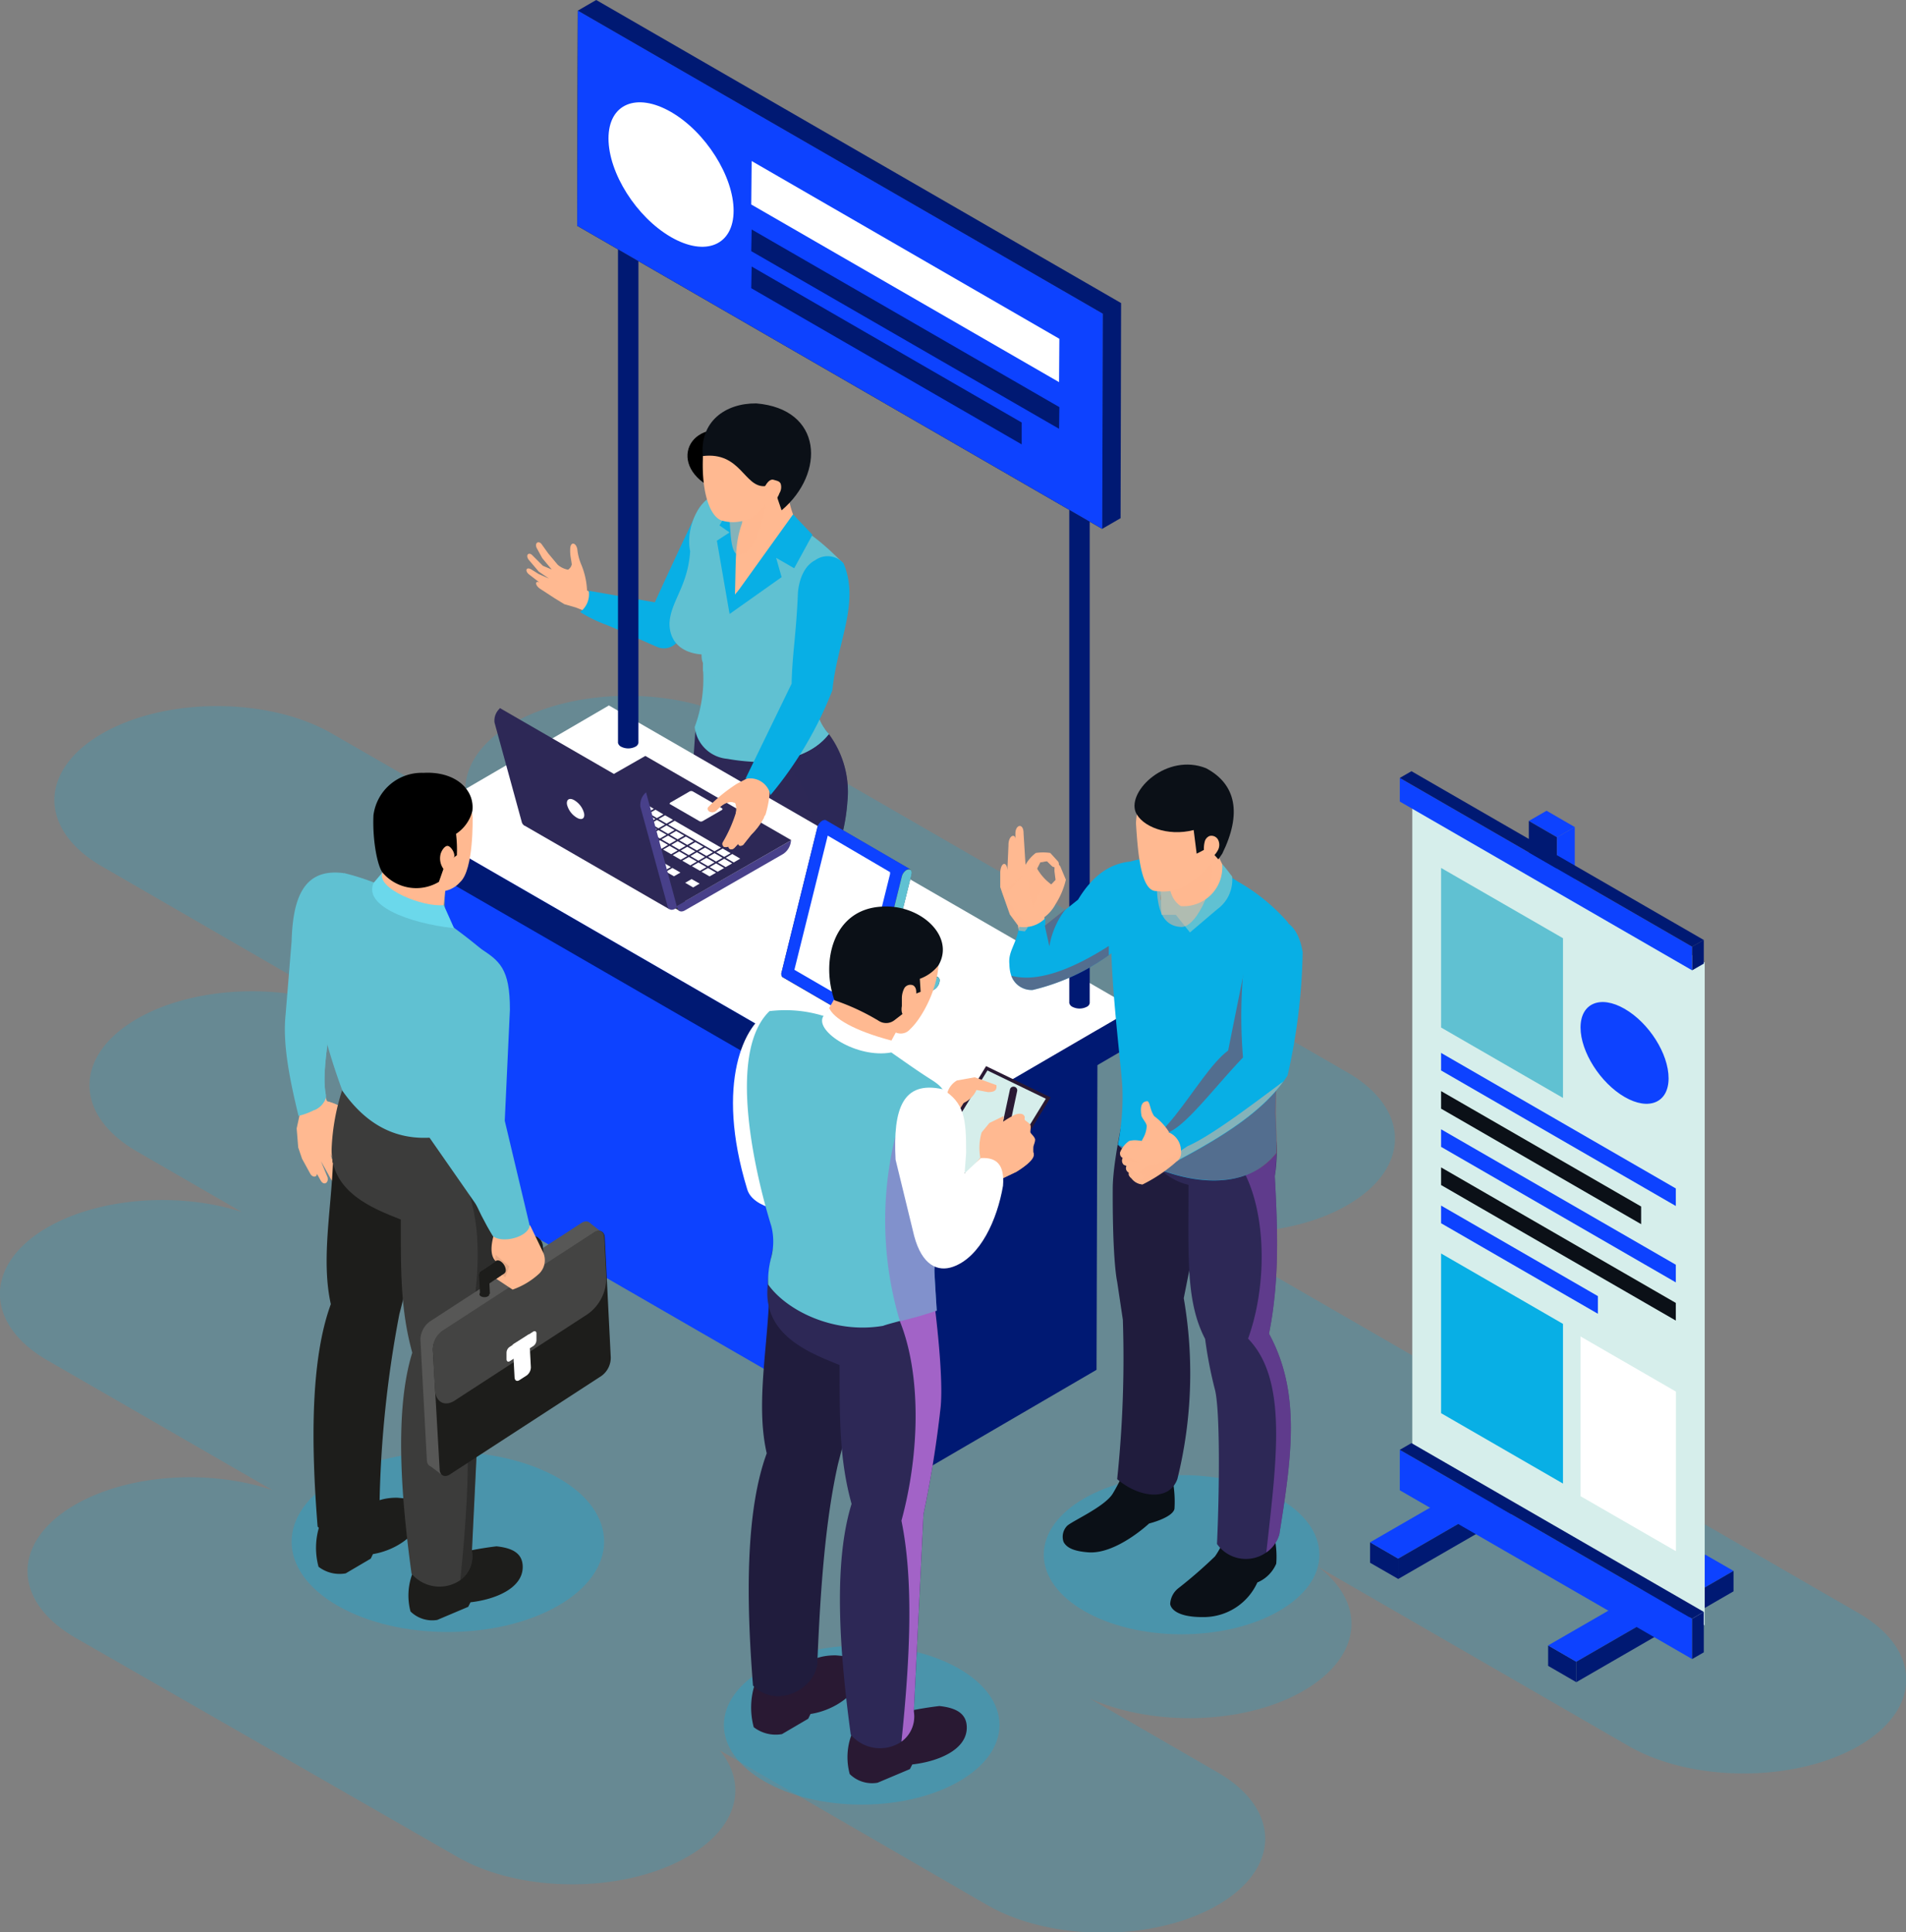 <svg xmlns="http://www.w3.org/2000/svg" viewBox="0 0 184.65 187.18"><rect x="0" y="0" width="184.65" height="187.18" fill="#808080" stroke="none"/><defs><style>.cls-1{isolation:isolate;}.cls-2,.cls-3,.cls-5{fill:#08afe5;}.cls-2{opacity:0.2;}.cls-3{opacity:0.3;}.cls-12,.cls-4{fill:#ffb991;}.cls-6{fill:#0b1017;}.cls-7{fill:#e89768;}.cls-10,.cls-8{fill:#2d2856;}.cls-11,.cls-9{fill:#60c1d2;}.cls-10,.cls-12,.cls-21,.cls-23,.cls-27{opacity:0.5;}.cls-10,.cls-11,.cls-12,.cls-21,.cls-23,.cls-26,.cls-27,.cls-31{mix-blend-mode:multiply;}.cls-13{fill:#001973;}.cls-14{fill:#0d42ff;}.cls-15{fill:#585858;}.cls-16{fill:#fff;}.cls-17{fill:#373737;}.cls-18{fill:#333332;}.cls-19{fill:#48408a;}.cls-20{fill:#d6eeeb;}.cls-21{fill:#9e2e3b;}.cls-22{fill:#201c3d;}.cls-23{fill:#924fc2;}.cls-24{fill:#575756;}.cls-25{fill:#291933;}.cls-26,.cls-27{fill:#a263c7;}.cls-28,.cls-35{fill:#1d1d1b;}.cls-29{fill:#3c3c3b;}.cls-30{fill:#6bd8eb;}.cls-31{opacity:0.25;}.cls-32{fill:#444443;}.cls-33{fill:#382c2d;}.cls-34{fill:#3d5a55;}.cls-35{opacity:0.1;}.cls-36{fill:#4d4d4d;}</style></defs><title>stand_pameran</title><g class="cls-1"><g id="Layer_1" data-name="Layer 1"><path class="cls-2" d="M23,128.83c5.11-2.94,12.83-3.44,18.83-1.5l-10.13-5.85c-6.16-3.55-6.16-9.31,0-12.87,5.72-3.3,14.74-3.53,20.92-.69L28.3,93.86c-6.16-3.55-6.16-9.31,0-12.87s16.13-3.55,22.28,0L64,88.72c-1.37-3,0-6.36,4.08-8.73,6.16-3.55,16.14-3.55,22.29,0l58.56,33.81c6.16,3.55,6.16,9.31,0,12.87-4.46,2.58-10.94,3.27-16.51,2.11l3.21,1.86a18.36,18.36,0,0,1,4.28,1.74l58.56,33.81c6.15,3.56,6.15,9.32,0,12.87s-16.14,3.55-22.29,0l-30.09-17.37c4.74,3.57,4.3,8.69-1.36,12s-14.58,3.53-20.76.76l12.39,7.16c6.16,3.55,6.16,9.31,0,12.87s-16.13,3.55-22.29,0l-25.93-15C90.9,182.84,89.88,187,85,189.8c-6.16,3.55-16.14,3.55-22.29,0L25.69,168.56c-6.15-3.56-6.15-9.32,0-12.87,5.2-3,13.1-3.46,19.14-1.4L23,141.7C16.87,138.15,16.87,132.39,23,128.83Z" transform="translate(-18.41 -9.92)"/><ellipse class="cls-3" cx="114.47" cy="150.61" rx="13.35" ry="7.71"/><ellipse class="cls-3" cx="83.48" cy="167.11" rx="13.35" ry="7.71"/><path class="cls-3" d="M51.1,153.1c-5.92,3.41-5.92,8.94,0,12.36s15.49,3.41,21.4,0,5.92-9,0-12.36S57,149.68,51.1,153.1Z" transform="translate(-18.41 -9.92)"/><path class="cls-4" d="M76.92,68.2l-1.64-1.09a7.34,7.34,0,0,0-.53-2.43,5.11,5.11,0,0,1-.41-1.55c-.12-.66-.66-.77-.69-.06s.1,1,.15,1.53a.82.82,0,0,1-.36.51,2.11,2.11,0,0,1-1-.48l-.92-1.1-.63-.88c-.27-.38-.71-.18-.49.35l.55,1,.91,1.09L71,64.73l-1-1c-.32-.35-.7-.1-.4.38l1,1.18,1,.68-1-.44-.74-.46c-.49-.26-.62.17-.18.51l1,.77c-.42-.23-.5.25.09.63l1.38.9.93.57,1.11.32,3.16,1.24Z" transform="translate(-18.41 -9.92)"/><path class="cls-5" d="M74.61,69.21a13.68,13.68,0,0,0,2.54,1.24c1.71.69,4.85,2.14,5.1,2.21a1.68,1.68,0,0,0,1.91-.74c.83-2.25,3.69-7.89,3.67-8.08S86.23,59,86.23,59c-.89,1.61-4.38,9.27-4.38,9.27l-6.27-1.1h-.13A2.16,2.16,0,0,1,74.61,69.21Z" transform="translate(-18.41 -9.92)"/><path d="M91.15,52.39c-2.72.3-3.23,3-4.24,4.52C82.89,54.44,85.7,49.59,91.15,52.39Z" transform="translate(-18.41 -9.92)"/><path class="cls-6" d="M94.51,114.88a8.57,8.57,0,0,1-2.43,3.33c-1.33,1.07-2.57,1.73-3.62,1.59-1-.39-1-1.24-.57-2.41a9.52,9.52,0,0,1,3.3-3.3s1.57-1.35,1.57-1.41S94.51,114.88,94.51,114.88Z" transform="translate(-18.41 -9.92)"/><path class="cls-7" d="M87.12,101.1a98,98,0,0,0,5.37,11.84s-2.79,2.43-1.64,3.31c1.7,1.3,3.88-2.8,3.88-2.8l-3.24-11.29Z" transform="translate(-18.41 -9.92)"/><path class="cls-6" d="M96.68,117l.06.16c.49,0,1.11,1.65.89,2.89-.7,1.86,0,3.32-.26,5.41a3.64,3.64,0,0,1-1.64,2.89c-1.71,1-3,1.2-3.17-.24a7,7,0,0,1,.45-3.46l.82-4Z" transform="translate(-18.41 -9.92)"/><path class="cls-4" d="M94.25,125c2.33.29,2.71-2.57,2.73-5.11,0-.76,0-1.49,0-2.1-2.07-5.19,1.58-9.86-.92-14.38l.32-1.85.85-5-6-.71-1.06,5.48-.38,3.27c.66,4.36,3.58,9.26,4.18,13.92C94.07,120.69,92.86,124.8,94.25,125Z" transform="translate(-18.41 -9.92)"/><path class="cls-4" d="M93.61,104.19c2.77,2.2.32,11.41,3.37,15.67,0-.76,0-1.49,0-2.1-2.07-5.19,1.58-9.86-.92-14.38l.32-1.85C95.14,102.69,93.61,104.19,93.61,104.19Z" transform="translate(-18.41 -9.92)"/><path class="cls-8" d="M85.3,87.53c-.19,6.41,1.67,7.29,1.5,11.75a4.26,4.26,0,0,0,.12,1.1,5.6,5.6,0,0,0,2.72,3.73,3.17,3.17,0,0,0,.4.14,11.16,11.16,0,0,0,3.71,0A3.65,3.65,0,0,0,96.5,102c0-4.74,3.56-8.09,4-14.37a9.33,9.33,0,0,0-2.18-7.07l-2.09,0-10.43-.16Z" transform="translate(-18.41 -9.92)"/><path class="cls-9" d="M86.53,74.34c0,.2,0,.4,0,.6a13.43,13.43,0,0,1-.82,5.41,3.48,3.48,0,0,0,3.15,3.08,20.42,20.42,0,0,0,2.36.28c3.35.15,6.06-.81,7.5-2.69-1.6-1.65-1.57-4.15-.56-6.45a13.14,13.14,0,0,0,1.61-4.17,21.21,21.21,0,0,0,.32-5.91C98,62.35,95.81,60.56,93.33,60l-5.53-2.1c-1.65.24-3,3.2-2.53,5.42-.22,3.43-1.91,4.86-2,7,0,1.72,1.11,2.84,3.11,3,0,.23,0,.46.08.68S86.52,74.22,86.53,74.34Z" transform="translate(-18.41 -9.92)"/><path class="cls-10" d="M93.61,104.19l.14,0A3.65,3.65,0,0,0,96.5,102c0-4.74,3.55-8.09,4-14.37a9.56,9.56,0,0,0-1.73-6.53.13.13,0,0,1,0-.07c-1.44,1.88-4.15,2.84-7.5,2.69-.1.35-.21.72-.34,1.09A14.62,14.62,0,0,0,94.44,84C99.57,88.19,96.57,99.34,93.61,104.19Z" transform="translate(-18.41 -9.92)"/><path class="cls-11" d="M86.43,73.32c0,.23,0,.46.08.68s0,.23,0,.34,0,.4,0,.6c5.11,2.19,5.76,4.9,4.69,8.77,3.35.15,6.06-.81,7.5-2.69-1.6-1.65-1.57-4.15-.56-6.45a13.14,13.14,0,0,0,1.61-4.17L96.4,68.54c-.58,8.79-7.5,8.28-7.21,3.21A4.18,4.18,0,0,1,86.43,73.32Z" transform="translate(-18.41 -9.92)"/><polygon class="cls-5" points="71.06 48.64 69.7 50.9 70.68 51.58 69.45 52.38 70.68 59.48 71.97 56.59 73.03 48 71.06 48.64"/><path class="cls-4" d="M95.82,61a8.76,8.76,0,0,1-1.12-3.92l-4.39.36,0,3.13c-.72,2-.59,3.39-.7,6.95C91.19,65.63,95.57,62.64,95.82,61Z" transform="translate(-18.41 -9.92)"/><path class="cls-12" d="M92.74,57.92c-.31,2.59-1.3,5.79-2.75,5.74-1,0-.74-3.19-1.08-5.08Z" transform="translate(-18.41 -9.92)"/><path class="cls-4" d="M94.78,57.89c2.46-4.13,1.2-7.72-2.15-8.5-3.67-.85-6.13,1.79-6.13,5-.11,3.39.75,5.79,2,6a3.74,3.74,0,0,0,4.28-2Z" transform="translate(-18.41 -9.92)"/><path class="cls-6" d="M94.13,59.36c-.69-2-.38-1.12-.47-1.68l-.16-1.07-1,.41c-2,.11-2.33-3.36-6-2.92-.32-3.31,2.15-5.13,5.18-5.1C98.11,49.54,98.4,55.75,94.13,59.36Z" transform="translate(-18.41 -9.92)"/><path class="cls-4" d="M92.51,58.14c-.19-.52-.24-.45-.16-.69.23-.66.63-1.16,1-1.05s.57.13.69.38a1.12,1.12,0,0,1-.12.92,1.87,1.87,0,0,1-.34.6.69.69,0,0,1-.61.25A.64.64,0,0,1,92.51,58.14Z" transform="translate(-18.41 -9.92)"/><path class="cls-10" d="M86.92,100.38a5.6,5.6,0,0,0,2.72,3.73,6.34,6.34,0,0,1-.3-1.29c-.41-3.13.89-5.9.33-7.71a10.41,10.41,0,0,1-.91,3.17A6.56,6.56,0,0,1,86.92,100.38Z" transform="translate(-18.41 -9.92)"/><polygon class="cls-5" points="70.68 59.48 71.25 57.6 76.83 49.83 78.71 51.81 76.94 55.05 75.19 54.04 75.72 55.91 70.68 59.48"/><g class="cls-1"><polygon class="cls-13" points="106.33 98.46 106.23 132.7 90.28 142 90.38 107.76 106.33 98.46"/><polygon class="cls-14" points="90.38 107.76 90.28 142 43.01 114.71 43.11 80.47 90.38 107.76"/><polygon class="cls-15" points="106.33 98.46 90.38 107.76 43.11 80.47 59.05 71.17 106.33 98.46"/></g><g class="cls-1"><polygon class="cls-13" points="109.85 97.7 109.84 101.13 90.34 112.49 90.35 109.06 109.85 97.7"/><polygon class="cls-13" points="90.35 109.06 90.34 112.49 39.49 83.13 39.5 79.7 90.35 109.06"/><polygon class="cls-16" points="109.85 97.7 90.35 109.06 39.5 79.7 58.99 68.34 109.85 97.7"/></g><path class="cls-13" d="M122,40.09v67a.55.55,0,0,0,.29.36,1.53,1.53,0,0,0,1.41,0,.48.48,0,0,0,.28-.36s0-67,0-67Z" transform="translate(-18.41 -9.92)"/><path class="cls-13" d="M78.28,14.89v67a.58.58,0,0,0,.29.36,1.53,1.53,0,0,0,1.41,0,.53.53,0,0,0,.28-.36s0-67,0-67Z" transform="translate(-18.41 -9.92)"/><polygon class="cls-13" points="57.76 0 55.98 1.03 55.92 21.87 106.78 51.23 108.56 50.2 108.61 29.36 57.76 0"/><polygon class="cls-17" points="106.84 30.39 106.78 51.23 55.92 21.87 55.98 1.03 106.84 30.39"/><polygon class="cls-14" points="106.84 30.39 106.78 51.23 55.92 21.87 55.98 1.03 106.84 30.39"/><polygon class="cls-16" points="102.63 32.82 102.6 37.02 72.78 19.81 72.82 15.6 102.63 32.82"/><polygon class="cls-13" points="102.63 39.44 102.6 41.54 72.78 24.33 72.82 22.23 102.63 39.44"/><polygon class="cls-13" points="98.98 40.93 72.82 25.82 72.78 27.92 98.98 43.05 98.98 40.93"/><path class="cls-16" d="M89.48,30.33c0,3.34-2.71,4.49-6.06,2.56s-6.06-6.21-6.06-9.56,2.71-4.49,6.06-2.56S89.48,27,89.48,30.33Z" transform="translate(-18.41 -9.92)"/><path class="cls-17" d="M94.2,104.57l0,0,8.17,4.75,0,0a.33.33,0,0,0,.4,0l6.17-3.56a1.08,1.08,0,0,0,.5-.85.34.34,0,0,0-.15-.32L104.88,102l1.82-7.35c.07-.25,0-.44-.12-.51l-8.17-4.75a.3.3,0,0,0-.19,0,.44.44,0,0,0-.16.06,1.09,1.09,0,0,0-.47.66l-3.46,14A.5.5,0,0,0,94.2,104.57Z" transform="translate(-18.41 -9.92)"/><g class="cls-1"><path class="cls-13" d="M100.77,99.88a.35.35,0,0,1,.35,0l8.17,4.75a.35.35,0,0,0-.35,0l-5.48,3.16L95.28,103Z" transform="translate(-18.41 -9.92)"/><path class="cls-14" d="M94.13,104.09l3.46-14a1.09,1.09,0,0,1,.47-.66.44.44,0,0,1,.16-.06.3.3,0,0,1,.19,0l8.17,4.75a.29.29,0,0,0-.19,0,.52.52,0,0,0-.16.06,1.08,1.08,0,0,0-.46.66l-3.47,14a.51.51,0,0,0,.07.47l0,0-8.17-4.75,0,0A.5.5,0,0,1,94.13,104.09Z" transform="translate(-18.41 -9.92)"/><path class="cls-16" d="M104.64,94.58a1.09,1.09,0,0,1,0-.17L98.6,90.87l-3.23,13,6.08,3.53Z" transform="translate(-18.41 -9.92)"/><path class="cls-9" d="M106.23,94.2a1.08,1.08,0,0,0-.46.66l-3.47,14a.51.51,0,0,0,.07.47.33.33,0,0,0,.4,0l6.17-3.56a1.08,1.08,0,0,0,.5-.85c0-.32-.23-.44-.5-.28l-5.48,3.16,3.24-13.11c.09-.35,0-.59-.31-.54A.52.52,0,0,0,106.23,94.2Z" transform="translate(-18.41 -9.92)"/></g><rect class="cls-18" x="82.55" y="95.23" width="1.08" height="3.3" transform="translate(-60.76 110.47) rotate(-60)"/><path class="cls-19" d="M95.06,91.32,84,97.66c0,.5.34.7.77.45l9.51-5.46a1.69,1.69,0,0,0,.76-1.33Z" transform="translate(-18.41 -9.92)"/><polygon class="cls-8" points="51.5 79.53 62.52 73.23 76.66 81.39 65.61 87.74 51.5 79.53"/><polygon class="cls-16" points="67 85.16 66.38 85.52 67.15 85.97 67.78 85.6 67 85.16"/><polygon class="cls-16" points="64.51 84.44 65.29 84.89 65.92 84.53 65.14 84.08 64.51 84.44"/><polygon class="cls-16" points="64.21 83.54 63.58 83.91 64.36 84.36 64.99 83.99 64.21 83.54"/><polygon class="cls-16" points="63.28 83.01 62.65 83.37 63.43 83.82 64.06 83.45 63.28 83.01"/><polygon class="cls-16" points="62.35 82.47 61.72 82.83 62.5 83.28 63.13 82.92 62.35 82.47"/><polygon class="cls-16" points="59.86 81.76 60.64 82.21 61.27 81.84 60.49 81.39 59.86 81.76"/><polygon class="cls-16" points="59.56 80.86 58.93 81.22 59.71 81.67 60.34 81.31 59.56 80.86"/><polygon class="cls-16" points="58.63 80.32 58 80.68 58.78 81.13 59.41 80.77 58.63 80.32"/><polygon class="cls-16" points="61.19 77.6 61.81 77.23 61.04 76.78 60.41 77.15 61.19 77.6"/><polygon class="cls-16" points="60.26 77.06 60.88 76.7 60.11 76.25 59.48 76.61 60.26 77.06"/><polygon class="cls-16" points="59.95 76.16 59.18 75.71 58.55 76.07 59.32 76.52 59.95 76.16"/><polygon class="cls-16" points="71.08 83.55 71.71 83.18 70.94 82.73 70.31 83.1 71.08 83.55"/><polygon class="cls-16" points="70.16 83.01 70.78 82.65 70.01 82.2 69.38 82.56 70.16 83.01"/><polygon class="cls-16" points="64.73 79.88 66.14 80.69 66.44 80.86 66.59 80.95 66.98 81.17 67.52 81.49 68.3 81.94 69.22 82.47 69.85 82.11 67.31 80.64 67.22 80.59 65.36 79.51 64.73 79.88"/><polygon class="cls-16" points="64.57 79.79 65.2 79.42 64.43 78.98 63.8 79.34 64.57 79.79"/><polygon class="cls-16" points="63.64 79.25 64.27 78.89 63.5 78.44 62.87 78.8 63.64 79.25"/><polygon class="cls-16" points="63.34 78.35 62.56 77.9 61.94 78.27 62.71 78.71 63.34 78.35"/><polygon class="cls-16" points="61.03 77.69 60.26 77.24 59.63 77.6 60.4 78.05 61.03 77.69"/><polygon class="cls-16" points="60.1 77.15 59.32 76.7 58.7 77.06 59.47 77.51 60.1 77.15"/><polygon class="cls-16" points="59.17 76.61 58.39 76.16 57.77 76.53 58.54 76.97 59.17 76.61"/><polygon class="cls-16" points="70.93 83.64 70.16 83.19 69.53 83.55 70.3 84 70.93 83.64"/><polygon class="cls-16" points="68.6 83.01 69.37 83.46 70 83.1 69.22 82.65 68.6 83.01"/><polygon class="cls-16" points="67.67 82.47 68.44 82.92 69.07 82.56 68.3 82.11 67.67 82.47"/><polygon class="cls-16" points="66.74 81.94 67.51 82.39 68.14 82.02 67.36 81.58 66.74 81.94"/><polygon class="cls-16" points="65.81 81.4 66.58 81.85 67.21 81.49 66.44 81.04 65.81 81.4"/><polygon class="cls-16" points="64.88 80.86 65.65 81.31 66.28 80.95 65.5 80.5 64.88 80.86"/><polygon class="cls-16" points="63.95 80.33 64.72 80.78 65.35 80.41 64.57 79.96 63.95 80.33"/><polygon class="cls-16" points="63.02 79.79 63.79 80.24 64.42 79.88 63.64 79.43 63.02 79.79"/><polygon class="cls-16" points="62.09 79.25 62.86 79.7 63.49 79.34 62.71 78.89 62.09 79.25"/><polygon class="cls-16" points="60.25 78.14 59.47 77.69 58.84 78.05 59.62 78.5 60.25 78.14"/><polygon class="cls-16" points="57.91 77.51 58.69 77.96 59.32 77.6 58.54 77.15 57.91 77.51"/><polygon class="cls-16" points="58.39 77.06 57.61 76.61 56.98 76.98 57.76 77.42 58.39 77.06"/><polygon class="cls-16" points="70.15 84.09 69.37 83.64 68.75 84 69.52 84.45 70.15 84.09"/><polygon class="cls-16" points="67.81 83.46 68.59 83.91 69.22 83.55 68.44 83.1 67.81 83.46"/><polygon class="cls-16" points="68.29 83.01 67.51 82.56 66.89 82.93 67.66 83.38 68.29 83.01"/><polygon class="cls-16" points="67.36 82.47 66.58 82.03 65.95 82.39 66.73 82.84 67.36 82.47"/><polygon class="cls-16" points="66.43 81.94 65.65 81.49 65.03 81.85 65.8 82.3 66.43 81.94"/><polygon class="cls-16" points="65.5 81.4 64.72 80.95 64.09 81.31 64.87 81.76 65.5 81.4"/><polygon class="cls-16" points="63.16 80.78 63.94 81.23 64.57 80.86 63.79 80.42 63.16 80.78"/><polygon class="cls-16" points="63.64 80.33 62.86 79.88 62.23 80.24 63.01 80.69 63.64 80.33"/><polygon class="cls-16" points="61.15 79.62 62.08 80.15 62.71 79.79 61.78 79.25 62.56 78.8 61.78 78.35 61 78.8 60.75 78.95 60.38 79.17 60.89 79.47 61.15 79.62"/><polygon class="cls-16" points="58.84 78.95 59.47 78.59 58.69 78.14 58.06 78.5 58.84 78.95"/><polygon class="cls-16" points="57.76 77.6 57.13 77.96 57.91 78.41 58.54 78.05 57.76 77.6"/><polygon class="cls-16" points="57.61 77.51 56.83 77.06 56.2 77.43 56.98 77.88 57.61 77.51"/><polygon class="cls-16" points="69.37 84.54 68.59 84.09 67.96 84.45 68.74 84.9 69.37 84.54"/><polygon class="cls-16" points="67.81 84.36 68.44 84 67.66 83.55 67.03 83.91 67.81 84.36"/><polygon class="cls-16" points="67.51 83.46 66.73 83.02 66.1 83.38 66.88 83.83 67.51 83.46"/><polygon class="cls-16" points="65.8 82.48 65.17 82.84 65.95 83.29 66.58 82.93 65.8 82.48"/><polygon class="cls-16" points="65.65 82.39 64.87 81.94 64.24 82.3 65.02 82.75 65.65 82.39"/><polygon class="cls-16" points="64.72 81.85 63.94 81.4 63.31 81.77 64.09 82.22 64.72 81.85"/><polygon class="cls-16" points="63.16 81.68 63.79 81.31 63.01 80.87 62.38 81.23 63.16 81.68"/><polygon class="cls-16" points="62.86 80.78 62.08 80.33 61.45 80.69 62.23 81.14 62.86 80.78"/><polygon class="cls-16" points="61 79.7 60.72 79.54 60.22 79.26 59.59 79.62 60.09 79.9 60.37 80.07 61.3 80.6 61.93 80.24 61 79.7"/><polygon class="cls-16" points="56.5 79.4 57.28 79.85 57.91 79.49 57.13 79.04 56.5 79.4"/><polygon class="cls-16" points="56.2 78.5 55.57 78.87 56.35 79.31 56.98 78.95 56.2 78.5"/><polygon class="cls-16" points="55.27 77.97 54.64 78.33 55.42 78.78 56.05 78.42 55.27 77.97"/><path class="cls-16" d="M88.34,88.39l-1.87,1.08a.32.32,0,0,1-.3,0l-2.82-1.63c-.08,0-.08-.12,0-.17l1.87-1.08a.34.34,0,0,1,.31,0l2.81,1.62A.1.1,0,0,1,88.34,88.39Z" transform="translate(-18.41 -9.92)"/><path class="cls-8" d="M69.87,89.63l-3-11.11a1.57,1.57,0,0,0-.55,1.4l2.64,9.64c.11.41.53.45.94.08Z" transform="translate(-18.41 -9.92)"/><polygon class="cls-8" points="62.55 76.75 64.86 88.09 50.73 79.93 48.42 68.59 62.55 76.75"/><path class="cls-19" d="M84,97.8,81,86.68a1.58,1.58,0,0,0-.55,1.4l2.64,9.65c.11.4.53.44.94.07Z" transform="translate(-18.41 -9.92)"/><path class="cls-16" d="M75,88.73c.08.48-.22.67-.66.43a2.06,2.06,0,0,1-1-1.3c-.08-.48.22-.68.67-.44A2.06,2.06,0,0,1,75,88.73Z" transform="translate(-18.41 -9.92)"/><path class="cls-4" d="M87.13,88.53a.58.58,0,0,0,.68-.09c.54-.56,1.1-1,1.82-.75a1.32,1.32,0,0,1,.06.92l0,.08a13.39,13.39,0,0,1-1.27,2.84.32.32,0,0,0,.07.38.45.45,0,0,0,.5,0c0,.29.34.4.59.13l.37-.4c0,.33.44.24.56,0l.7-.88a6.37,6.37,0,0,0,1.22-1.65c0-.09.09-.18.14-.27A9.85,9.85,0,0,0,93,85.74c-.25-.85-1-1-2-.52l-1.19.62A15.65,15.65,0,0,0,87,88.13.29.29,0,0,0,87.13,88.53Z" transform="translate(-18.41 -9.92)"/><path class="cls-4" d="M88.47,91.91a.45.45,0,0,0,.5,0c0,.29.34.4.59.13l.37-.4c0,.33.44.24.56,0l.7-.88a6.37,6.37,0,0,0,1.22-1.65,2.05,2.05,0,0,1-1.78-.24C90.12,90.07,89.2,91.69,88.47,91.91Z" transform="translate(-18.41 -9.92)"/><path class="cls-4" d="M87.13,88.53a.58.58,0,0,0,.68-.09c.54-.56,1.1-1,1.82-.75a1.32,1.32,0,0,1,.06.92l.3-1.27C88.67,87,87.75,88.28,87.13,88.53Z" transform="translate(-18.41 -9.92)"/><path class="cls-5" d="M100.13,64.49c1.61,3.82-.62,7.64-1.08,12.3a36.39,36.39,0,0,1-6,10.16,2,2,0,0,0-2.43-1.57l4.48-9.23c.06-2.85.45-4.82.61-8.77,0,0,.09-2.37,1.66-3.18A2.07,2.07,0,0,1,100.13,64.49Z" transform="translate(-18.41 -9.92)"/><polygon class="cls-13" points="135.46 150.99 135.46 152.96 132.73 151.39 132.73 149.41 135.46 150.99"/><polygon class="cls-14" points="150.69 142.19 135.46 150.99 132.73 149.41 147.96 140.62 150.69 142.19"/><polygon class="cls-13" points="135.46 150.99 135.46 152.96 150.69 144.17 150.69 142.19 135.46 150.99"/><polygon class="cls-14" points="150.84 81.11 152.56 80.12 149.83 78.54 148.11 79.53 150.84 81.11"/><polygon class="cls-13" points="150.84 98.69 150.84 81.11 148.11 79.53 148.11 97.12 150.84 98.69"/><polygon class="cls-14" points="150.84 81.11 152.56 80.12 152.56 97.7 150.84 98.69 150.84 81.11"/><polygon class="cls-13" points="152.71 160.98 152.71 162.96 149.98 161.38 149.98 159.4 152.71 160.98"/><polygon class="cls-14" points="167.94 152.18 152.71 160.98 149.98 159.4 165.21 150.61 167.94 152.18"/><polygon class="cls-13" points="152.71 160.98 152.71 162.96 167.94 154.16 167.94 152.18 152.71 160.98"/><polygon class="cls-20" points="165.15 93.24 165.15 157.46 136.82 141.11 136.82 76.89 165.15 93.24"/><polygon class="cls-9" points="151.42 90.89 139.61 84.08 139.61 99.54 151.42 106.36 151.42 90.89"/><polygon class="cls-5" points="151.42 128.25 139.61 121.43 139.61 136.9 151.42 143.72 151.42 128.25"/><polygon class="cls-16" points="162.36 134.81 153.12 129.47 153.12 144.94 162.36 150.27 162.36 134.81"/><polygon class="cls-14" points="162.35 116.83 162.35 115.13 139.61 102 139.61 103.7 162.35 116.83"/><polygon class="cls-6" points="158.99 116.88 139.61 105.7 139.61 107.4 158.99 118.59 158.99 116.88"/><polygon class="cls-14" points="162.35 124.23 162.35 122.52 139.61 109.4 139.61 111.1 162.35 124.23"/><polygon class="cls-6" points="162.35 127.93 162.35 126.22 139.61 113.09 139.61 114.8 162.35 127.93"/><polygon class="cls-14" points="154.8 125.56 139.61 116.79 139.61 118.5 154.8 127.27 154.8 125.56"/><polygon class="cls-14" points="163.93 156.81 163.93 160.72 135.61 144.37 135.61 140.45 163.93 156.81"/><polygon class="cls-13" points="165.06 156.15 163.93 156.81 135.61 140.45 136.74 139.8 165.06 156.15"/><polygon class="cls-13" points="163.93 156.81 163.93 160.72 165.06 160.07 165.06 156.15 163.93 156.81"/><polygon class="cls-14" points="163.93 91.71 163.93 94 135.61 77.65 135.61 75.36 163.93 91.71"/><polygon class="cls-13" points="165.06 91.06 163.93 91.71 135.61 75.36 136.74 74.71 165.06 91.06"/><polygon class="cls-13" points="163.93 91.71 163.93 94 165.06 93.35 165.06 91.06 163.93 91.71"/><path class="cls-14" d="M180.06,114.38c0,2.36-1.91,3.17-4.26,1.81s-4.27-4.38-4.27-6.73,1.91-3.17,4.27-1.81S180.06,112,180.06,114.38Z" transform="translate(-18.41 -9.92)"/><path class="cls-4" d="M115.31,94.42v1.44l.14.38.8,2.26.79,1.07.06.47.09.68,2.49-.22-.09-1.73a3.75,3.75,0,0,0,1.08-1.26,7.62,7.62,0,0,0,1-2.37L121.19,94a.76.76,0,0,0-.2-.32.4.4,0,0,0-.1-.33l-.73-.8a4.69,4.69,0,0,0-1.4,0,3.65,3.65,0,0,0-1,1.15l-.19-3.07c0-1-.77-.85-.79,0v.59c0-.59-.69-.39-.67.59L116,94.25C116,93.41,115.39,93.33,115.31,94.42Zm3.57-.35.31-.61.65-.11.48.47a.53.53,0,0,0,.25.11l0,.11a1.94,1.94,0,0,0,0,.33l.1.79-.42.44A4.83,4.83,0,0,1,118.88,94.07Z" transform="translate(-18.41 -9.92)"/><path class="cls-5" d="M116.2,103.35a3.55,3.55,0,0,0,.18,1.09,2.07,2.07,0,0,0,2.09,1.38,20.94,20.94,0,0,0,7.36-3.36c.19-.14.37-.28.54-.43l.14-.12,2.17-6.33-.83-2.19c-2.22.24-3.79,1.68-5,3.68l-3.17,2.53,0-.73a2.89,2.89,0,0,1-2.54.83C116.84,101.49,116.06,102.07,116.2,103.35Z" transform="translate(-18.41 -9.92)"/><path class="cls-21" d="M116.38,104.44a2.08,2.08,0,0,0,2.09,1.38,21.12,21.12,0,0,0,7.36-3.36v-.9C122,104,118.77,105.09,116.38,104.44Z" transform="translate(-18.41 -9.92)"/><path class="cls-21" d="M121.64,98a8.09,8.09,0,0,0-1.57,3.6l-.44-2Z" transform="translate(-18.41 -9.92)"/><path class="cls-12" d="M118.47,97.88c.43-1.26.83-2,1.78-2.28a4.83,4.83,0,0,1-1.37-1.53l.31-.61.65-.11.48.47a.53.53,0,0,0,.25.11l-.7-.81-1,.27-.44.73C117.81,95.29,118.13,96.56,118.47,97.88Z" transform="translate(-18.41 -9.92)"/><path class="cls-12" d="M115.32,95s.05.55.13,1.27l.8,2.26.79,1.07.06.47.59.08.26-.32,0-.63c-.44-.2-1.09-.57-1.21-1a6.15,6.15,0,0,1-.83-1.59c0-.08,1.68-2,1.65-2s-1.81,1.66-1.84,1.59l-.13-.3Z" transform="translate(-18.41 -9.92)"/><path class="cls-6" d="M132,153.24a11,11,0,0,1,.19,2.85c-.19.86-2.46,1.42-2.46,1.42s-3.19,3-5.9,2.79c-1.59-.12-2.13-.54-2.38-1a1.52,1.52,0,0,1,.29-1.51c.32-.43,3.63-1.84,4.46-3.16.4-.64,1.07-2,1.07-2l.28-2.52,4.39-.18-.22,3Z" transform="translate(-18.41 -9.92)"/><path class="cls-22" d="M135.88,121.68l-2.79,14a42.61,42.61,0,0,1-.62,17.53c-.86,2.31-3.92,1.66-5.83,0a112.52,112.52,0,0,0,.55-15.44l-.55-3.68s-.46-1.88-.43-9c0-3.65,2.09-11.6,2.09-11.6Z" transform="translate(-18.41 -9.92)"/><path class="cls-6" d="M141.69,158.15a8.64,8.64,0,0,1,.36,3.25,3.42,3.42,0,0,1-1.83,1.82,5.71,5.71,0,0,1-5,3.35c-3.49.09-3.46-1.33-3.44-1.32a2.06,2.06,0,0,1,.8-1.48,45,45,0,0,0,3.53-3.07,7.41,7.41,0,0,0,.83-1.53l.15-2.52h4.7Z" transform="translate(-18.41 -9.92)"/><path class="cls-8" d="M133.55,124.7c0,7.12-.26,11.32,1.61,14.93a41.42,41.42,0,0,0,.92,4.79c.56,1.89.46,10.17.23,15.07a3.42,3.42,0,0,0,4.78.82,3.2,3.2,0,0,0,1.26-1.75c1.23-7.69,2.08-13.77-1-19.44,1-5,.86-9.86.56-15.26a14.5,14.5,0,0,0-1.85-9.72l-12.65,3C128.76,121.68,131.05,124.14,133.55,124.7Z" transform="translate(-18.41 -9.92)"/><path class="cls-23" d="M139.32,139.6c3.88,4,2.76,11.71,1.77,20.71a3.2,3.2,0,0,0,1.26-1.75c1.23-7.69,2.08-13.77-1-19.44,1-5,.86-9.86.56-15.26a15.58,15.58,0,0,0-1-8.1l-4.39,4.94C140.89,123.44,141.71,133,139.32,139.6Z" transform="translate(-18.41 -9.92)"/><path class="cls-5" d="M127.15,115.45a24,24,0,0,1-.44,5.36c2.4,2.42,11.23,6,15.36.8,0-2.36-.12-3.85-.12-3.85l.26-11.45,1-7a18.63,18.63,0,0,0-4.9-4c-3.32-2.2-6.46-3.05-10.5-1.9a45.83,45.83,0,0,0-1.64,6.09,8.41,8.41,0,0,0-.11,1.44v.83C126.19,106.87,127.13,114.06,127.15,115.45Z" transform="translate(-18.41 -9.92)"/><path class="cls-24" d="M130.85,96.67c-.07.28,0,.54.17.58s.34-.16.41-.44,0-.53-.17-.57S130.92,96.39,130.85,96.67Z" transform="translate(-18.41 -9.92)"/><path class="cls-21" d="M138.87,104.33l3.34,2L142,117.76s.08,1.49.12,3.85c-4.13,5.16-13,1.62-15.36-.8,3.68,2.25,7.49-6.81,10.63-9.12Z" transform="translate(-18.41 -9.92)"/><path class="cls-4" d="M137.59,95.24l-1.89-3.92-5.24,2.62,1.12,2.94C132.53,100.43,138.18,98.24,137.59,95.24Z" transform="translate(-18.41 -9.92)"/><path class="cls-9" d="M136.81,93.62a3.76,3.76,0,0,1-4,4.08c-1.11-.72-1.21-2.11-1.2-3.49l-.76,2,.08,2.33,1.39,0,1.37,1.71L136.34,98a3.53,3.53,0,0,0,1.44-3.16C137.38,94.31,137.15,94,136.81,93.62Z" transform="translate(-18.41 -9.92)"/><path class="cls-12" d="M130.46,94.65c0,2.13,0,5,2.42,5.07,1.6,0,3.47-4.69,2.86-6.17l0-1.74Z" transform="translate(-18.41 -9.92)"/><path class="cls-4" d="M133.23,84.34c2.55,0,4,1.27,4.11,4-.08,2.89-1,5.24-3.29,6.82a4.39,4.39,0,0,1-3.59,1.08c-1.55.07-1.82-3.79-2-6.57C128.58,86.75,130.36,85.11,133.23,84.34Z" transform="translate(-18.41 -9.92)"/><path class="cls-6" d="M128.42,88.57c.58,1.41,3.09,2.42,5.63,1.76l.29,2.29,1.1-.57,1,1.12.38-.55c1.91-3.88,1.35-6.73-1.57-8.28C131.47,82.84,127.64,86.5,128.42,88.57Z" transform="translate(-18.41 -9.92)"/><path class="cls-4" d="M135.8,93a2.28,2.28,0,0,0,.61-.74,1.09,1.09,0,0,0,0-1,.73.73,0,0,0-.83-.35.8.8,0,0,0-.44.48,2.59,2.59,0,0,0-.1.67l0,.62a.51.51,0,0,0,.09.4.35.35,0,0,0,.36.08A1,1,0,0,0,135.8,93Z" transform="translate(-18.41 -9.92)"/><path class="cls-4" d="M127.18,122.1a.54.54,0,0,0,.11.67l.25.1a.48.48,0,0,0,.23.65.4.4,0,0,0,0,.24.75.75,0,0,0,.25.31,1.46,1.46,0,0,0,1.07.59,14.77,14.77,0,0,0,3.28-2.21l.34-.24,1-.67-.19-.58-.58-1.7-1.25.37a5.57,5.57,0,0,0-1.46-1.58c-.42-.61-.38-1.26-.64-1.45-.63,0-.74.6-.59,1.44.17.39.51.69.5,1a2.63,2.63,0,0,1-.27,1c-.06.13-.13.27-.21.41a4.53,4.53,0,0,0-.62-.07,2.3,2.3,0,0,0-.6.07,2.44,2.44,0,0,0-.88,1.11C126.89,121.85,127,122,127.18,122.1Z" transform="translate(-18.41 -9.92)"/><path class="cls-5" d="M132.82,121.41a1,1,0,0,1-.4,1l.31-.17c4.12-2.2,7.86-4.56,10-7.52.15-.21.29-.41.42-.62a57.88,57.88,0,0,0,1.46-11.94c-.85-5.2-5.66-3.6-5.78,2.2a48.23,48.23,0,0,0,0,8c-2.85,3-5.39,6.44-7.17,7.24l-.07,0A1.93,1.93,0,0,1,132.82,121.41Z" transform="translate(-18.41 -9.92)"/><path class="cls-12" d="M127.79,123.76a.75.75,0,0,0,.25.31,1.46,1.46,0,0,0,1.07.59,14.77,14.77,0,0,0,3.28-2.21l.34-.24c4.12-2.2,7.86-4.56,10-7.52-3.57,2.67-7.14,5.34-9.28,6.27l-.67.45a9.64,9.64,0,0,1-3.51,1.59.79.79,0,0,1-.76.41l.71.33a.52.52,0,0,1-.53.47A1.34,1.34,0,0,1,127.79,123.76Z" transform="translate(-18.41 -9.92)"/><path class="cls-12" d="M127.89,120.63l.21.52h.29a1.28,1.28,0,0,0,.81-1.07c-.06.13-.13.27-.21.41a4.53,4.53,0,0,0-.62-.07Z" transform="translate(-18.41 -9.92)"/><path class="cls-12" d="M128.68,122.6a2,2,0,0,0-1.57-.62c.09.06.09.16,0,.31A4.35,4.35,0,0,1,128.68,122.6Z" transform="translate(-18.41 -9.92)"/><polygon class="cls-4" points="94.25 108.45 91.45 108.19 91.84 107.38 93.62 106.04 94.25 108.45"/><polygon class="cls-25" points="89.58 113.04 95.53 103.28 101.78 106.31 95.83 116.07 89.58 113.04"/><polygon class="cls-20" points="96.14 114.91 90.48 112.17 95.66 103.7 101.32 106.44 96.14 114.91"/><path class="cls-4" d="M114.14,115.72l-1.13-.21a2.54,2.54,0,0,1-1.79,1.44l-.59.2a4,4,0,0,0-.51-.94,2,2,0,0,1,1-1.62l1.72-.31,2.1.76C115,115.5,114.82,115.71,114.14,115.72Z" transform="translate(-18.41 -9.92)"/><path class="cls-25" d="M114.81,124.5h-.13a.37.37,0,0,1-.28-.43l1.85-8.6a.35.35,0,0,1,.43-.27.35.35,0,0,1,.27.42l-1.84,8.6A.39.39,0,0,1,114.81,124.5Z" transform="translate(-18.41 -9.92)"/><path class="cls-4" d="M118.69,120.3c0,.34-.18.57-.17.81a4.12,4.12,0,0,0,0,.42c0,.11,0,.22,0,.28,0,.56-1.27,1.38-1.68,1.63l-1.63.78-1.94,1.72-.4-.66-.94-1.44,1.45-1.77a5.3,5.3,0,0,1,.13-2.45l.75-.91,1.39-.68-.13.6a10.88,10.88,0,0,1,1.13-.68c.27-.14.74-.22.94,0s0,.37.13.49.44.3.51.46,0,.53,0,.68S118.63,120,118.69,120.3Z" transform="translate(-18.41 -9.92)"/><polygon class="cls-4" points="97.25 108.29 95.84 109.48 97.16 108.71 97.25 108.29"/><path class="cls-4" d="M118.56,121.53c0,.11,0,.22,0,.28,0,.56-1.27,1.38-1.68,1.63l-1.63.78-1.94,1.72-.4-.66a7.7,7.7,0,0,0,2-2C116.38,123.23,118,122.65,118.56,121.53Z" transform="translate(-18.41 -9.92)"/><path class="cls-16" d="M107.59,125.76c-3.42,1.86-15.76,3.08-16.8-.66C87.65,114.82,90.56,109,93,107.9,93,107.9,108.73,126.1,107.59,125.76Z" transform="translate(-18.41 -9.92)"/><path class="cls-25" d="M112.07,177.28c0-1.39-1.07-1.92-2.65-2.09a33.19,33.19,0,0,0-5.7,1.18l-2.79,1.53a6.23,6.23,0,0,0-.2,3.88,3.07,3.07,0,0,0,2.7.84l3.13-1.32.23-.45C109.29,180.57,112.07,179.44,112.07,177.28Z" transform="translate(-18.41 -9.92)"/><path class="cls-25" d="M101.89,171.72c0-1.13-1-1.32-2.53-1.44-2.73,0-2.84,1.37-5.36,1.31l-2.47,1.5a7.37,7.37,0,0,0-.1,4.15,3.48,3.48,0,0,0,2.74.67l2.54-1.49.22-.46C99.31,175.61,101.89,173.83,101.89,171.72Z" transform="translate(-18.41 -9.92)"/><path class="cls-22" d="M92.94,133.12l9.1,3.81a30.11,30.11,0,0,1-.18,4.26c-.57,4.19-2.26,10.53-2.26,10.53-1.22,5.39-1.71,12.07-2,19.12,0,2.54-3.82,4.77-6.24,2.37-.69-8.61-.69-17,1.33-22.5-1-4.37-.07-9.33.2-14.36C92.84,135.7,93.2,133.23,92.94,133.12Z" transform="translate(-18.41 -9.92)"/><path class="cls-8" d="M109.55,146.1a106.34,106.34,0,0,1-1.68,10.52l-.93,19.1a3,3,0,0,1-1.19,2.92,3.71,3.71,0,0,1-4.92-.68c-1.17-8.59-1.64-16.82.08-22.35-1.21-4.36-1.15-8.42-1.16-13.45-2.8-1.14-7.14-2.77-7-7.19a22.24,22.24,0,0,1,.75-4.91,9.26,9.26,0,0,1,.26-.9l.23-.69c1.55,3.1,6.52,5,11.94,4.35.24,0,.47-.06.71-.11.57-.09,1.15-.22,1.73-.37,0,0,0,.31.13.84s.14,1,.23,1.69A69.66,69.66,0,0,1,109.55,146.1Z" transform="translate(-18.41 -9.92)"/><path class="cls-26" d="M109.55,146.1a106.34,106.34,0,0,1-1.68,10.52l-.93,19.1a3,3,0,0,1-1.2,2.92c.83-8,1.2-15.57,0-21.4,1.8-6.62,1.91-14.21-.15-19.32,0-2,1-3.22.51-4.71a19.31,19.31,0,0,0,2.31-.87S109.89,141.92,109.55,146.1Z" transform="translate(-18.41 -9.92)"/><path class="cls-9" d="M93.14,128.72a6.13,6.13,0,0,1,0,2.95,8.73,8.73,0,0,0-.31,2.69c1.8,2.54,6.39,4.81,11.13,4,.25-.1.89-.27,1.63-.47l.12,0,1.66-.44a1.66,1.66,0,0,1,.21-.06l.54-.17.62-.19.24-.09.18-.06s-.26-4-.22-4c.31-3.42.29-4.87.5-9.16,0-.16,0-.31,0-.47a7.5,7.5,0,0,1,.08-1.4c1.46-5.86.47-6.48-1.08-7.46-5-3.19-9-7.27-15.48-6.52C88,112.65,93,128.27,93.14,128.72Z" transform="translate(-18.41 -9.92)"/><path class="cls-4" d="M105.78,105.91c.32-.36-.17-1.19-.53-1.3s-.77.56-.82,1a1.86,1.86,0,0,0,.29,1.38c.34.5.87,0,1-.4S105.58,106.13,105.78,105.91Z" transform="translate(-18.41 -9.92)"/><path class="cls-4" d="M98.3,108.33l2.22-3.85,6,3-2.34,4.34C102.05,111.79,97.55,109.77,98.3,108.33Z" transform="translate(-18.41 -9.92)"/><path class="cls-4" d="M104.58,109.31a1.18,1.18,0,0,0,2,.31c1.26-1.14,3.31-4.91,2.63-7.93s-5.76,1.08-5.76,1.08Z" transform="translate(-18.41 -9.92)"/><path class="cls-6" d="M99.25,106.82a21.77,21.77,0,0,1,4.3,2,1.31,1.31,0,0,0,1.5-.06l.78-.6.55-1.68,1.22-.48-.08-1.26a4,4,0,0,0,1.81-1.31c1.64-2.83-1.79-5.94-5.5-5.68C99.1,98,97.93,103.06,99.25,106.82Z" transform="translate(-18.41 -9.92)"/><path class="cls-4" d="M107.16,106.39a2,2,0,0,0,0-.54.64.64,0,0,0-.26-.46.68.68,0,0,0-.88.26,2.14,2.14,0,0,0-.24,1c0,.25,0,.49,0,.74a1.51,1.51,0,0,0,0,.6.51.51,0,0,0,.45.37.5.5,0,0,0,.38-.22,1.2,1.2,0,0,0,.18-.4A8.83,8.83,0,0,0,107.16,106.39Z" transform="translate(-18.41 -9.92)"/><path class="cls-27" d="M105.59,137.92l.12,0c.57-.15,1.14-.29,1.66-.44a1.66,1.66,0,0,1,.21-.06l.54-.17.62-.19.24-.09.18-.06s-.26-4-.22-4c.31-3.42.29-4.87.5-9.16l-4.31-3.66A34.14,34.14,0,0,0,105.59,137.92Z" transform="translate(-18.41 -9.92)"/><path class="cls-16" d="M109.7,115.43c2.14,1.32,2.31,2.83,2.31,6.15l-.15,2,1.57-1.47c1.59-.1,2.31.71,2.15,2.68-.56,3.29-2.2,6.92-4.85,7.85-1.47.52-3-.14-3.76-3l-1.8-7.39C104.91,117.27,105.9,114.61,109.7,115.43Z" transform="translate(-18.41 -9.92)"/><path class="cls-16" d="M98.14,108.42l.6-.86c.39,1,2.43,2.22,6.06,3.17l-.06,1.15C101.43,112.47,97.39,109.86,98.14,108.42Z" transform="translate(-18.41 -9.92)"/><path class="cls-4" d="M47.15,119.24l.15,1.84.37,1.09.8,1.46c.24.4.65.33.64,0l.39.69c.35.54.86.08.59-.48l-.59-1.44,1,1.8c.39.53.9.19.68-.52l-.79-2,.87,1.57c.26.35.86.13.69-.53l-.88-2.6a1.66,1.66,0,0,1,.09-1c.17-.35,1.51.37,1.51.37l1.22.7c.44.07.63-.05.57-.34l-.92-1-1-.91-.46-.4a5.88,5.88,0,0,0-2-.94l-.06-.19-.11-.37-1,.15-1.5.23.07,1.14-.08.53Z" transform="translate(-18.41 -9.92)"/><path class="cls-4" d="M51.28,118.91l-2-.47-1.08,1.83.94,3.31c0-.88-.08-1.94.5-2.14l1-.15-.82-.55.12-.82,1.76-.28Z" transform="translate(-18.41 -9.92)"/><path class="cls-9" d="M51.67,94.5l-.6,7.23-.5,6c-.44,3.48-.94,6.28-.62,8.11a1.24,1.24,0,0,1,0,.51,2,2,0,0,1-1.09,1.1,6.57,6.57,0,0,1-1.53.57c-.87-3.58-1.55-7-1.25-9.82l.58-7.09C46.78,97.06,47.74,94,51.67,94.5Z" transform="translate(-18.41 -9.92)"/><path class="cls-4" d="M52.48,117.94l-3.61-.42A2,2,0,0,0,50,116.41l.06.2a5.76,5.76,0,0,1,2,.93Z" transform="translate(-18.41 -9.92)"/><path class="cls-11" d="M50.57,107.74c-.44,3.48-.94,6.28-.62,8.11a1.24,1.24,0,0,1,0,.51,2,2,0,0,1-1.09,1.1c0-.45,0-.89,0-1.33-.22-6.73-2.25-12.37.06-15.48l2.22,1.08Z" transform="translate(-18.41 -9.92)"/><path class="cls-28" d="M69.05,161.72c0-1.33-1-1.84-2.54-2a31.55,31.55,0,0,0-5.46,1.14l-2.67,1.46a6,6,0,0,0-.2,3.71,3,3,0,0,0,2.59.82l3-1.27.22-.44C66.38,164.87,69.05,163.79,69.05,161.72Z" transform="translate(-18.41 -9.92)"/><path class="cls-28" d="M59.29,156.39c0-1.08-1-1.27-2.42-1.38-2.61,0-2.73,1.31-5.13,1.25l-2.37,1.44a7,7,0,0,0-.1,4,3.34,3.34,0,0,0,2.63.64l2.43-1.43.21-.44C56.82,160.11,59.29,158.42,59.29,156.39Z" transform="translate(-18.41 -9.92)"/><path class="cls-28" d="M50.72,119.4l8.72,3.65a30.79,30.79,0,0,1-.17,4.08c-.55,4-2.17,10.09-2.17,10.09a107.55,107.55,0,0,0-1.92,18.33c0,2.43-3.66,4.56-6,2.26-.66-8.24-.66-16.25,1.28-21.55-.93-4.19,0-8.86.21-13.69C50.46,122.48,51,119.51,50.72,119.4Z" transform="translate(-18.41 -9.92)"/><path class="cls-29" d="M57.24,128.06c0,4.82-.05,8.71,1.11,12.9-1.64,5.29-1.2,13.18-.07,21.41A3.55,3.55,0,0,0,63,163a2.85,2.85,0,0,0,1.13-2.8l.89-18.3a99.75,99.75,0,0,0,1.61-10.08c.33-4-1.09-13.19-1.09-13.19a14.88,14.88,0,0,1-2.34.46c-5.19.66-10-1.19-11.44-4.16-.08.22-.15.44-.22.65a21.18,21.18,0,0,0-1,5.57C50.41,125.41,54.56,127,57.24,128.06Z" transform="translate(-18.41 -9.92)"/><path class="cls-9" d="M66.68,103.31a52,52,0,0,0-.47,7.73c0,.93,0,1.84,0,2.74a24.57,24.57,0,0,1-.62,4.88,18.69,18.69,0,0,1-2.21.83c-4.48,1.42-8.56.72-11.79-3.89a59.87,59.87,0,0,1-3.48-15.1c0-3.07,1-5.27,3.63-6,4.66,1.12,9.42,4,14.24,8.16Z" transform="translate(-18.41 -9.92)"/><path class="cls-4" d="M61.69,94.83,61.25,99c-2.72,0-7-1.9-6.44-3.34l1.43-2.75Z" transform="translate(-18.41 -9.92)"/><path class="cls-4" d="M63,95.36c-1.08,1.23-2.71,1.07-4.36.63-2.42-1.12-4.17-2.78-3.93-5.92-.19-2.29.85-4.69,4.74-4.56,2.48.08,4.6,1,4.75,3.63C64.19,89.14,64.32,94.14,63,95.36Z" transform="translate(-18.41 -9.92)"/><path class="cls-30" d="M61.4,97.6l1,2.24c-4.65-.52-8.81-2.27-7.78-4.41l.85-1C54.81,96,59.39,97.83,61.4,97.6Z" transform="translate(-18.41 -9.92)"/><path d="M64.17,88.49a3.76,3.76,0,0,1-1.58,2.21,13.1,13.1,0,0,1,.08,2.09c-.11,0-1.19,1-1.19,1l-.55,1.56a4.28,4.28,0,0,1-5.45-.89c-.5-.62-1-3.14-.89-5.56a4.71,4.71,0,0,1,4.85-4.11C62.52,84.62,64.43,86.41,64.17,88.49Z" transform="translate(-18.41 -9.92)"/><path class="cls-4" d="M62.33,93.09c.3-.33-.16-1.1-.49-1.21s-.72.52-.77.89a1.73,1.73,0,0,0,.27,1.28c.32.47.82,0,1-.37S62.14,93.3,62.33,93.09Z" transform="translate(-18.41 -9.92)"/><path class="cls-31" d="M66.63,131.84A99.75,99.75,0,0,1,65,141.92l-.88,18.3A2.87,2.87,0,0,1,63,163c.79-7.7,1.15-14.92,0-20.51,1.72-6.34,2.5-13,.52-17.87,0-2,.24-3.73-.18-5.15a18.69,18.69,0,0,0,2.21-.83S67,127.83,66.63,131.84Z" transform="translate(-18.41 -9.92)"/><path class="cls-24" d="M59.14,139.72a2.22,2.22,0,0,1,.91-1.78l14.68-9.54c.53-.34,1-.11,1,.53l.21,3.9.4,7.68a2.19,2.19,0,0,1-.9,1.78l-14.68,9.53c-.54.35-1,.12-1-.52l-.41-7.68Z" transform="translate(-18.41 -9.92)"/><polygon class="cls-24" points="57.07 118.41 58.18 119.28 42.72 142.81 41.61 141.97 57.07 118.41"/><path class="cls-28" d="M60.34,140.65,61,152.23c0,.63.5.86,1,.52l14.68-9.54a2.18,2.18,0,0,0,.9-1.78L77,129.85c0-.63-.5-.87-1-.52l-14.68,9.53A2.25,2.25,0,0,0,60.34,140.65Z" transform="translate(-18.41 -9.92)"/><path class="cls-32" d="M60.34,140.65l.21,3.89c.06,1.25,1,1.71,2,1l12.83-8.34a4.31,4.31,0,0,0,1.77-3.48l-.2-3.9c0-.63-.5-.87-1-.52l-14.68,9.53A2.25,2.25,0,0,0,60.34,140.65Z" transform="translate(-18.41 -9.92)"/><path class="cls-16" d="M68.73,143.62l.7-.45a1,1,0,0,0,.41-.81l-.17-3.2-1.58,1,.17,3.2C68.28,143.67,68.49,143.78,68.73,143.62Z" transform="translate(-18.41 -9.92)"/><path class="cls-16" d="M67.81,141.78l2.29-1.48a.72.72,0,0,0,.28-.57l0-.64c0-.2-.16-.27-.33-.16l-2.28,1.48a.7.7,0,0,0-.29.56l0,.65C67.5,141.82,67.64,141.89,67.81,141.78Z" transform="translate(-18.41 -9.92)"/><path class="cls-28" d="M70,130l.1,1.88,1,0L71,130.61a1.11,1.11,0,0,0-.27-.62Z" transform="translate(-18.41 -9.92)"/><path class="cls-33" d="M70.19,131.69a.21.21,0,0,0,0,.4.77.77,0,0,0,.68,0c.19-.12.18-.3,0-.39A.74.74,0,0,0,70.19,131.69Z" transform="translate(-18.41 -9.92)"/><polygon class="cls-33" points="50.87 122.07 52.4 121.03 51.66 119.8 50.09 120.85 50.87 122.07"/><path class="cls-34" d="M68.36,131.11a1.13,1.13,0,0,0,.55.86c.29.15.52,0,.5-.32a1.14,1.14,0,0,0-.56-.86C68.56,130.65,68.34,130.79,68.36,131.11Z" transform="translate(-18.41 -9.92)"/><path class="cls-28" d="M69.91,130.07a.89.89,0,0,0,.08.31,1.12,1.12,0,0,0,.47.55.42.42,0,0,0,.34,0,.35.35,0,0,0,.16-.35,1.11,1.11,0,0,0-.27-.62,1,1,0,0,0-.29-.24.42.42,0,0,0-.34,0l0,0A.37.37,0,0,0,69.91,130.07Z" transform="translate(-18.41 -9.92)"/><path class="cls-4" d="M69.78,128.65l1.27,2.64a1.83,1.83,0,0,1-.39,2,7.44,7.44,0,0,1-2.59,1.56l-1.6-1.06.17-1.52c-.76-.49-.75-1.59-.31-3A3.33,3.33,0,0,1,69.78,128.65Z" transform="translate(-18.41 -9.92)"/><path class="cls-35" d="M66.44,131.49l1.31,1.11-.38,1.05-.51-.37c-.24.39-.46.5-.72.37l0-.42Z" transform="translate(-18.41 -9.92)"/><polygon class="cls-36" points="47.32 124.39 48.85 123.36 48.11 122.13 46.55 123.17 47.32 124.39"/><path class="cls-36" d="M64.81,133.44a1.13,1.13,0,0,0,.56.85c.29.15.51,0,.49-.32a1.13,1.13,0,0,0-.55-.85C65,133,64.79,133.11,64.81,133.44Z" transform="translate(-18.41 -9.92)"/><path class="cls-28" d="M66.36,132.4a1.13,1.13,0,0,0,.56.85c.29.15.51,0,.49-.32a1.13,1.13,0,0,0-.55-.85C66.57,131.93,66.34,132.07,66.36,132.4Z" transform="translate(-18.41 -9.92)"/><polygon class="cls-28" points="47.32 124.39 48.85 123.36 48.11 122.13 46.55 123.17 47.32 124.39"/><path class="cls-28" d="M64.81,133.44a1.13,1.13,0,0,0,.56.85c.29.15.51,0,.49-.32a1.13,1.13,0,0,0-.55-.85C65,133,64.79,133.11,64.81,133.44Z" transform="translate(-18.41 -9.92)"/><rect class="cls-28" x="64.86" y="133.41" width="0.96" height="1.88" transform="translate(-25.37 -6.31) rotate(-3.01)"/><path class="cls-28" d="M65,135.1c-.19.12-.18.3,0,.4a.74.74,0,0,0,.68,0,.21.21,0,0,0,0-.39A.77.77,0,0,0,65,135.1Z" transform="translate(-18.41 -9.92)"/><polygon class="cls-11" points="42.64 97.24 41.61 110.21 46.27 116.9 46.93 105.83 42.64 97.24"/><path class="cls-9" d="M64.81,101.72c2,1.27,3,2,3,6l-.5,10.77,2.42,10.18c-.2,1.11-2.65,1.73-3.57,1-1.64-2.69-2.47-5-4.24-9.49l-1-11.81C60.74,104.05,60.69,101.16,64.81,101.72Z" transform="translate(-18.41 -9.92)"/></g></g></svg>